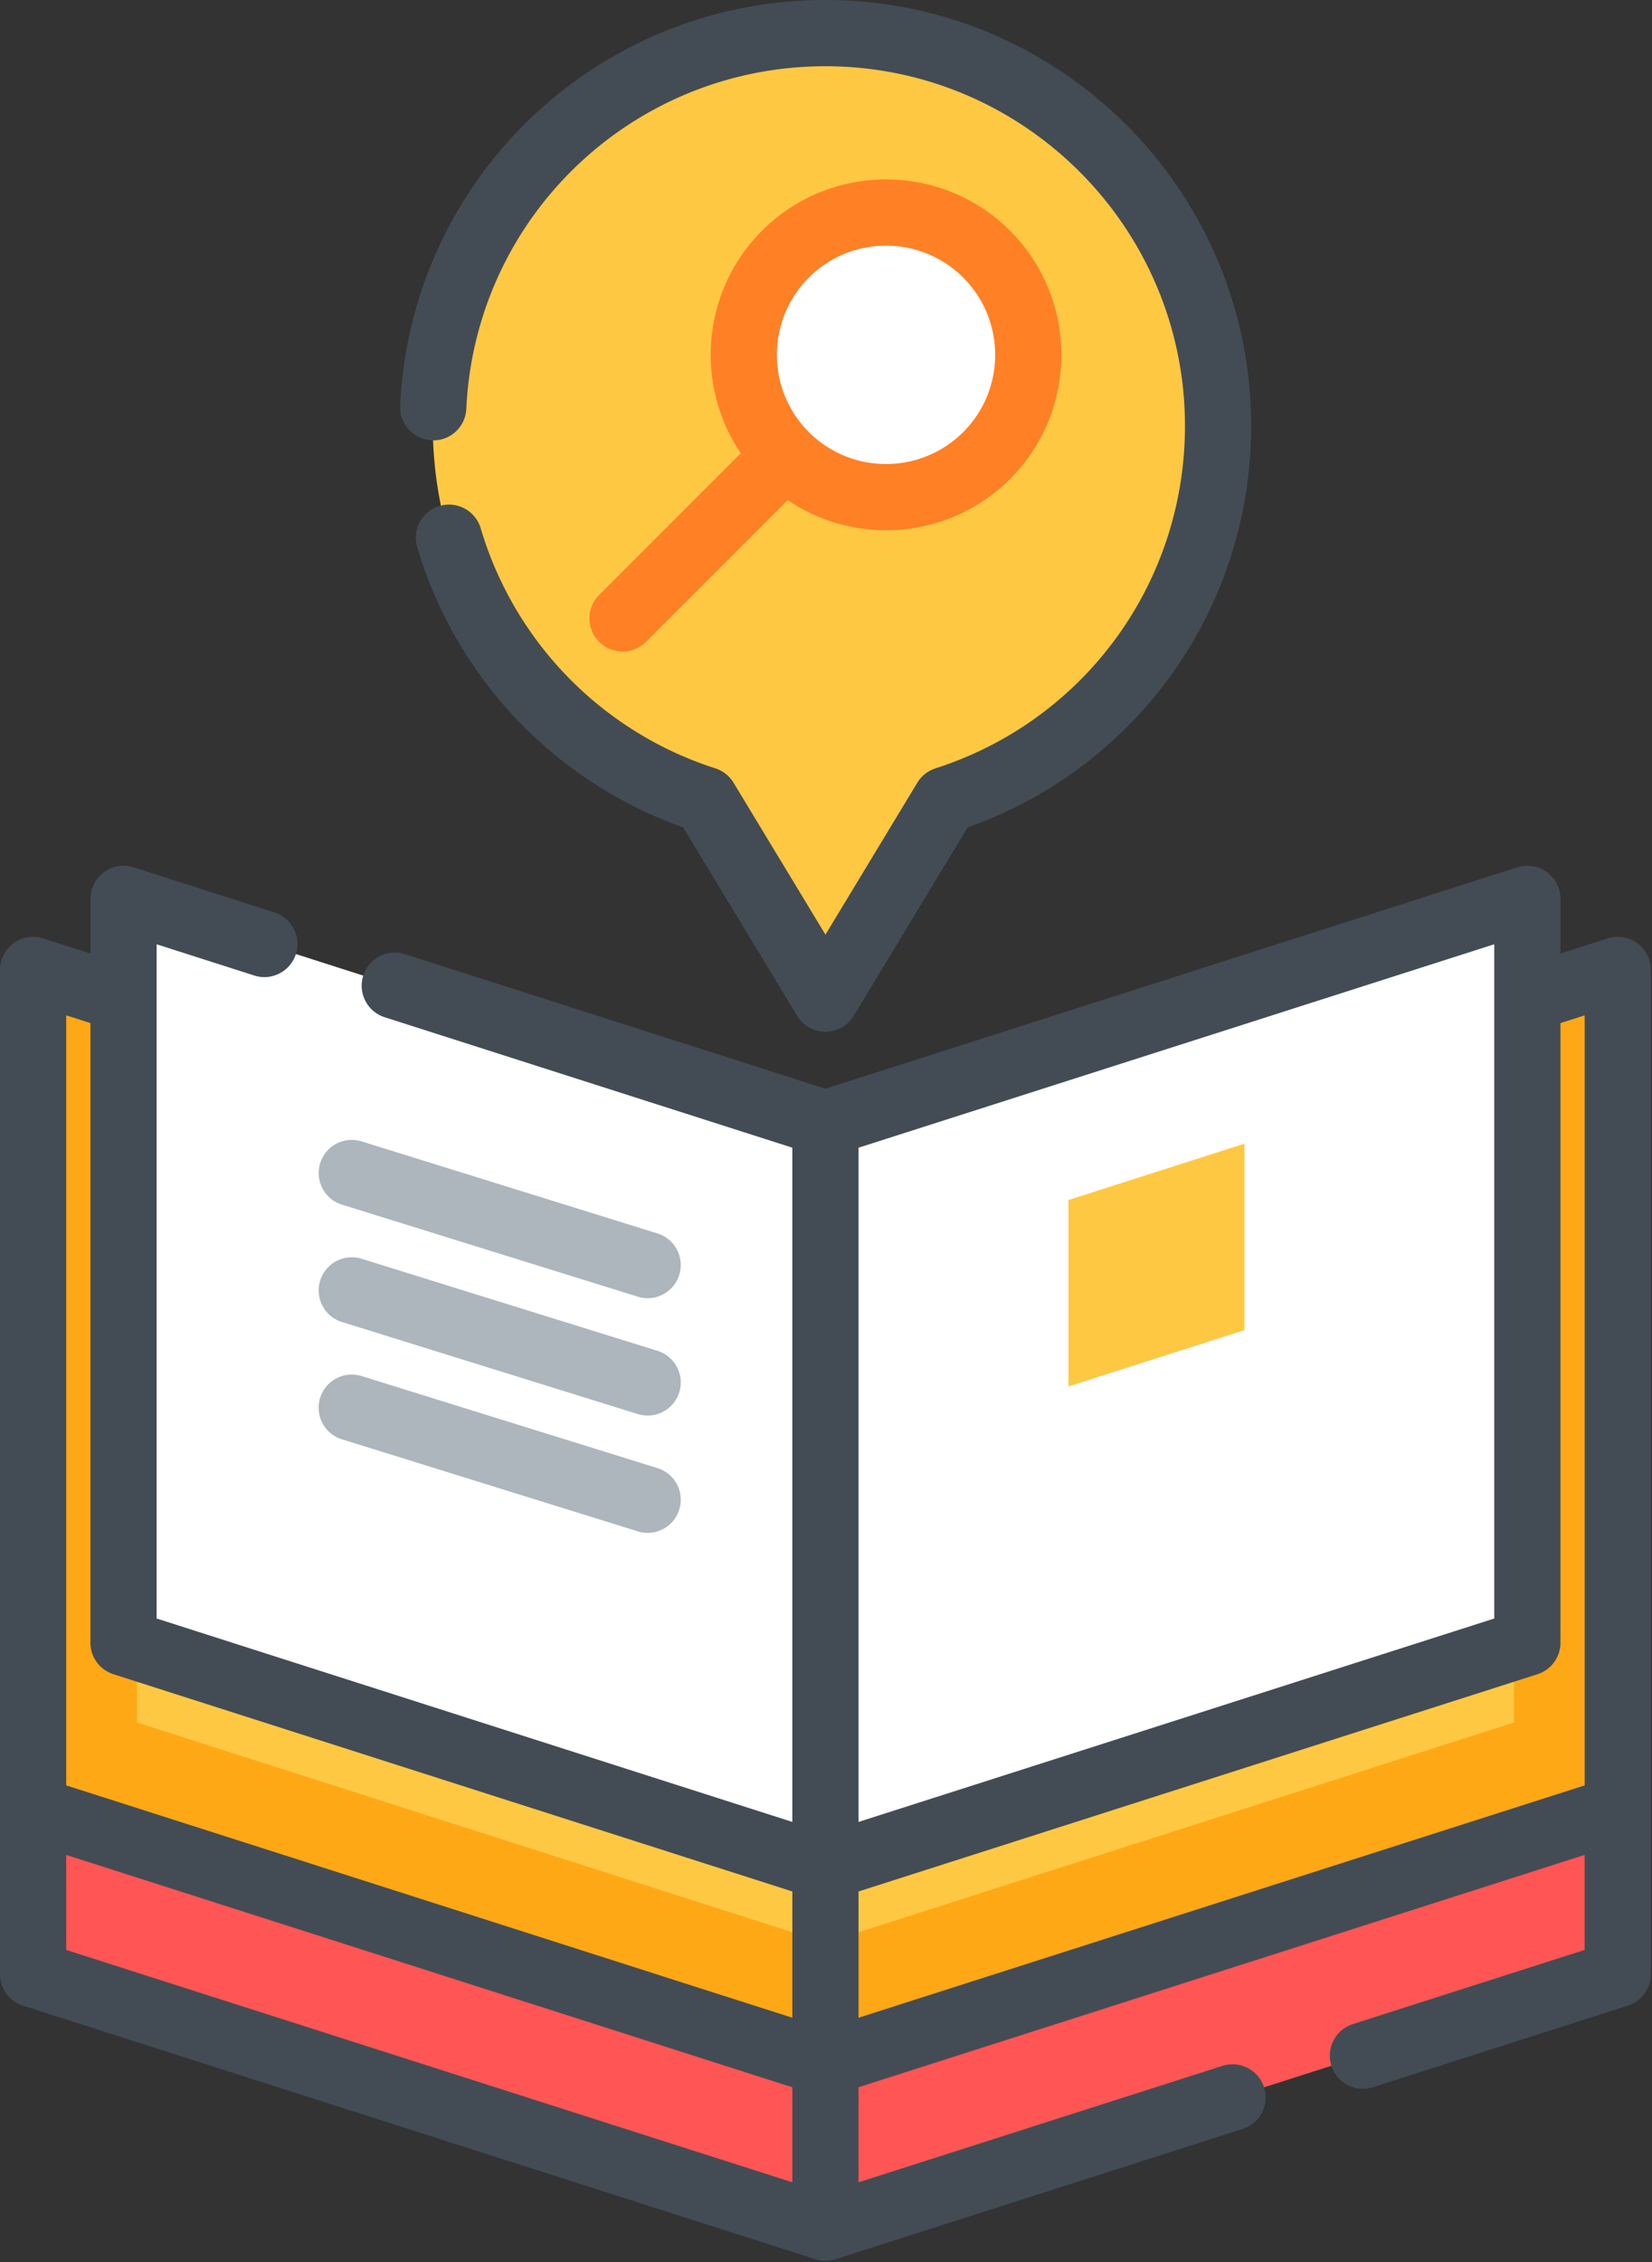<svg xmlns="http://www.w3.org/2000/svg" xmlns:xlink="http://www.w3.org/1999/xlink" width="60.629" height="83"><rect width="100%" height="100%" fill="#333333" stroke="none"/><g transform="scale(.162)"><path d="M275.95 96.452c0-49.126-39.824-88.95-88.95-88.95s-88.95 39.824-88.95 88.95c0 39.627 25.916 73.196 61.72 84.698L187 226.158l27.23-45.008c35.806-11.502 61.72-45.07 61.72-84.698z" fill="#ffc843"/><circle r="32.24" cy="80.361" cx="200.721" fill="#fff"/><path d="M187 314.367v190.137L7.5 447.087V256.95z" fill="#f55"/><path d="M187 277.093V467.23L7.5 409.812V219.675z" fill="#ffc843"/><path d="M31.033 227.202L7.5 219.675v190.137L187 467.23v-27.236l-155.967-49.89z" fill="#ffa816"/><path d="M187 254.443v168.443L27.98 372.02V203.576z" fill="#fff"/><path d="M187 314.367v190.137l179.498-57.417V256.95z" fill="#f55"/><path d="M187 277.093V467.23l179.498-57.418V219.675z" fill="#ffc843"/><path d="M342.966 227.202l23.532-7.527v190.137L187 467.23v-27.236l155.966-49.89z" fill="#ffa816"/><g fill="#fff"><path d="M187 254.443v168.443l159.018-50.867V203.576z"/><path d="M322.165 211.206l23.853-7.63V372.02L187 422.886v-30.49l135.165-43.236z"/></g><path d="M242.06 271.763v42.222l39.86-12.75v-42.222z" fill="#ffc843"/><path d="M97.8 99.72c4.175.198 7.648-3.004 7.843-7.142 2.033-43.5 37.77-77.576 81.356-77.576 44.912 0 81.45 36.538 81.45 81.45 0 35.53-22.712 66.7-56.515 77.558-1.723.553-3.187 1.7-4.123 3.258L187 211.67l-20.813-34.4c-.937-1.548-2.4-2.705-4.123-3.258a81.36 81.36 0 0 1-53.159-54.365c-1.178-3.972-5.354-6.237-9.322-5.06a7.5 7.5 0 0 0-5.059 9.322 96.35 96.35 0 0 0 60.248 63.47l25.81 42.662a7.5 7.5 0 0 0 12.834 0l25.8-42.662c38.532-13.625 64.224-49.8 64.224-90.928C283.45 43.267 240.182 0 187 0c-51.613 0-93.932 40.356-96.34 91.877A7.5 7.5 0 0 0 97.8 99.72z" fill="#434c54"/><path d="M135.73 145.353a7.48 7.48 0 0 0 5.304 2.197c1.92 0 3.84-.732 5.304-2.197l32.098-32.098c6.703 4.545 14.493 6.826 22.287 6.826 10.177 0 20.354-3.874 28.1-11.62 15.493-15.494 15.493-40.705 0-56.198s-40.706-15.495-56.2 0c-13.68 13.68-15.272 34.932-4.794 50.386l-32.098 32.098a7.5 7.5 0 0 0-.002 10.607zm47.5-82.486c4.822-4.823 11.157-7.234 17.492-7.234s12.67 2.412 17.493 7.234c9.646 9.646 9.646 25.34 0 34.985s-25.34 9.646-34.985 0-9.645-25.34 0-34.985z" fill="#ff8025"/><g fill="#adb5bd"><use xlink:href="#B"/><use xlink:href="#B" y="26.584"/><path d="M77.472 325.964l67.023 20.845a7.52 7.52 0 0 0 2.229.34c3.197 0 6.16-2.06 7.16-5.274a7.5 7.5 0 0 0-4.935-9.389L81.926 311.64c-3.96-1.23-8.16.98-9.4 4.934s.98 8.16 4.936 9.39z"/></g><path d="M370.922 213.614a7.5 7.5 0 0 0-6.707-1.086l-10.697 3.42v-12.373a7.5 7.5 0 0 0-3.078-6.058c-1.934-1.412-4.424-1.816-6.707-1.086L187 246.567 91.725 216.09c-3.94-1.262-8.166.913-9.43 4.858s.913 8.167 4.858 9.43l92.346 29.54v152.695L35.48 366.544V213.85l22.125 7.078c3.943 1.262 8.166-.913 9.43-4.858s-.913-8.167-4.858-9.43l-31.9-10.208c-2.283-.73-4.774-.326-6.707 1.086a7.5 7.5 0 0 0-3.078 6.058v12.373l-10.697-3.42A7.5 7.5 0 0 0 0 219.673v227.41a7.5 7.5 0 0 0 5.215 7.144l179.5 57.42a7.56 7.56 0 0 0 4.57 0l92.23-29.5a7.5 7.5 0 0 0 4.858-9.428c-1.262-3.945-5.483-6.12-9.43-4.86l-82.445 26.37V472.7l164.5-52.622v21.52l-52.516 16.802a7.5 7.5 0 0 0-4.858 9.428c1.02 3.186 3.968 5.217 7.142 5.217a7.53 7.53 0 0 0 2.287-.358l57.73-18.47a7.5 7.5 0 0 0 5.215-7.144v-227.41c-.001-2.396-1.145-4.647-3.08-6.06s1.935 1.412 0 0 1.935 1.412 0 0zM194.5 314.363V259.92l144.02-46.07v152.695L194.5 412.613zM15 229.945l5.482 1.754v140.32a7.5 7.5 0 0 0 5.215 7.144L179.5 428.362v28.598L15 404.338V229.945zm0 190.142l164.5 52.622v21.52L15 441.61v-21.522zm179.5 36.874v-28.598l153.804-49.198a7.5 7.5 0 0 0 5.215-7.144V231.7l5.482-1.754v174.393z" fill="#434c54"/></g><defs ><path id="B" d="M77.472 272.816l67.023 20.845a7.52 7.52 0 0 0 2.229.34c3.197 0 6.16-2.06 7.16-5.274a7.5 7.5 0 0 0-4.935-9.389l-67.023-20.845a7.5 7.5 0 0 0-9.39 4.934c-1.228 3.955.98 8.16 4.936 9.39z"/></defs></svg>